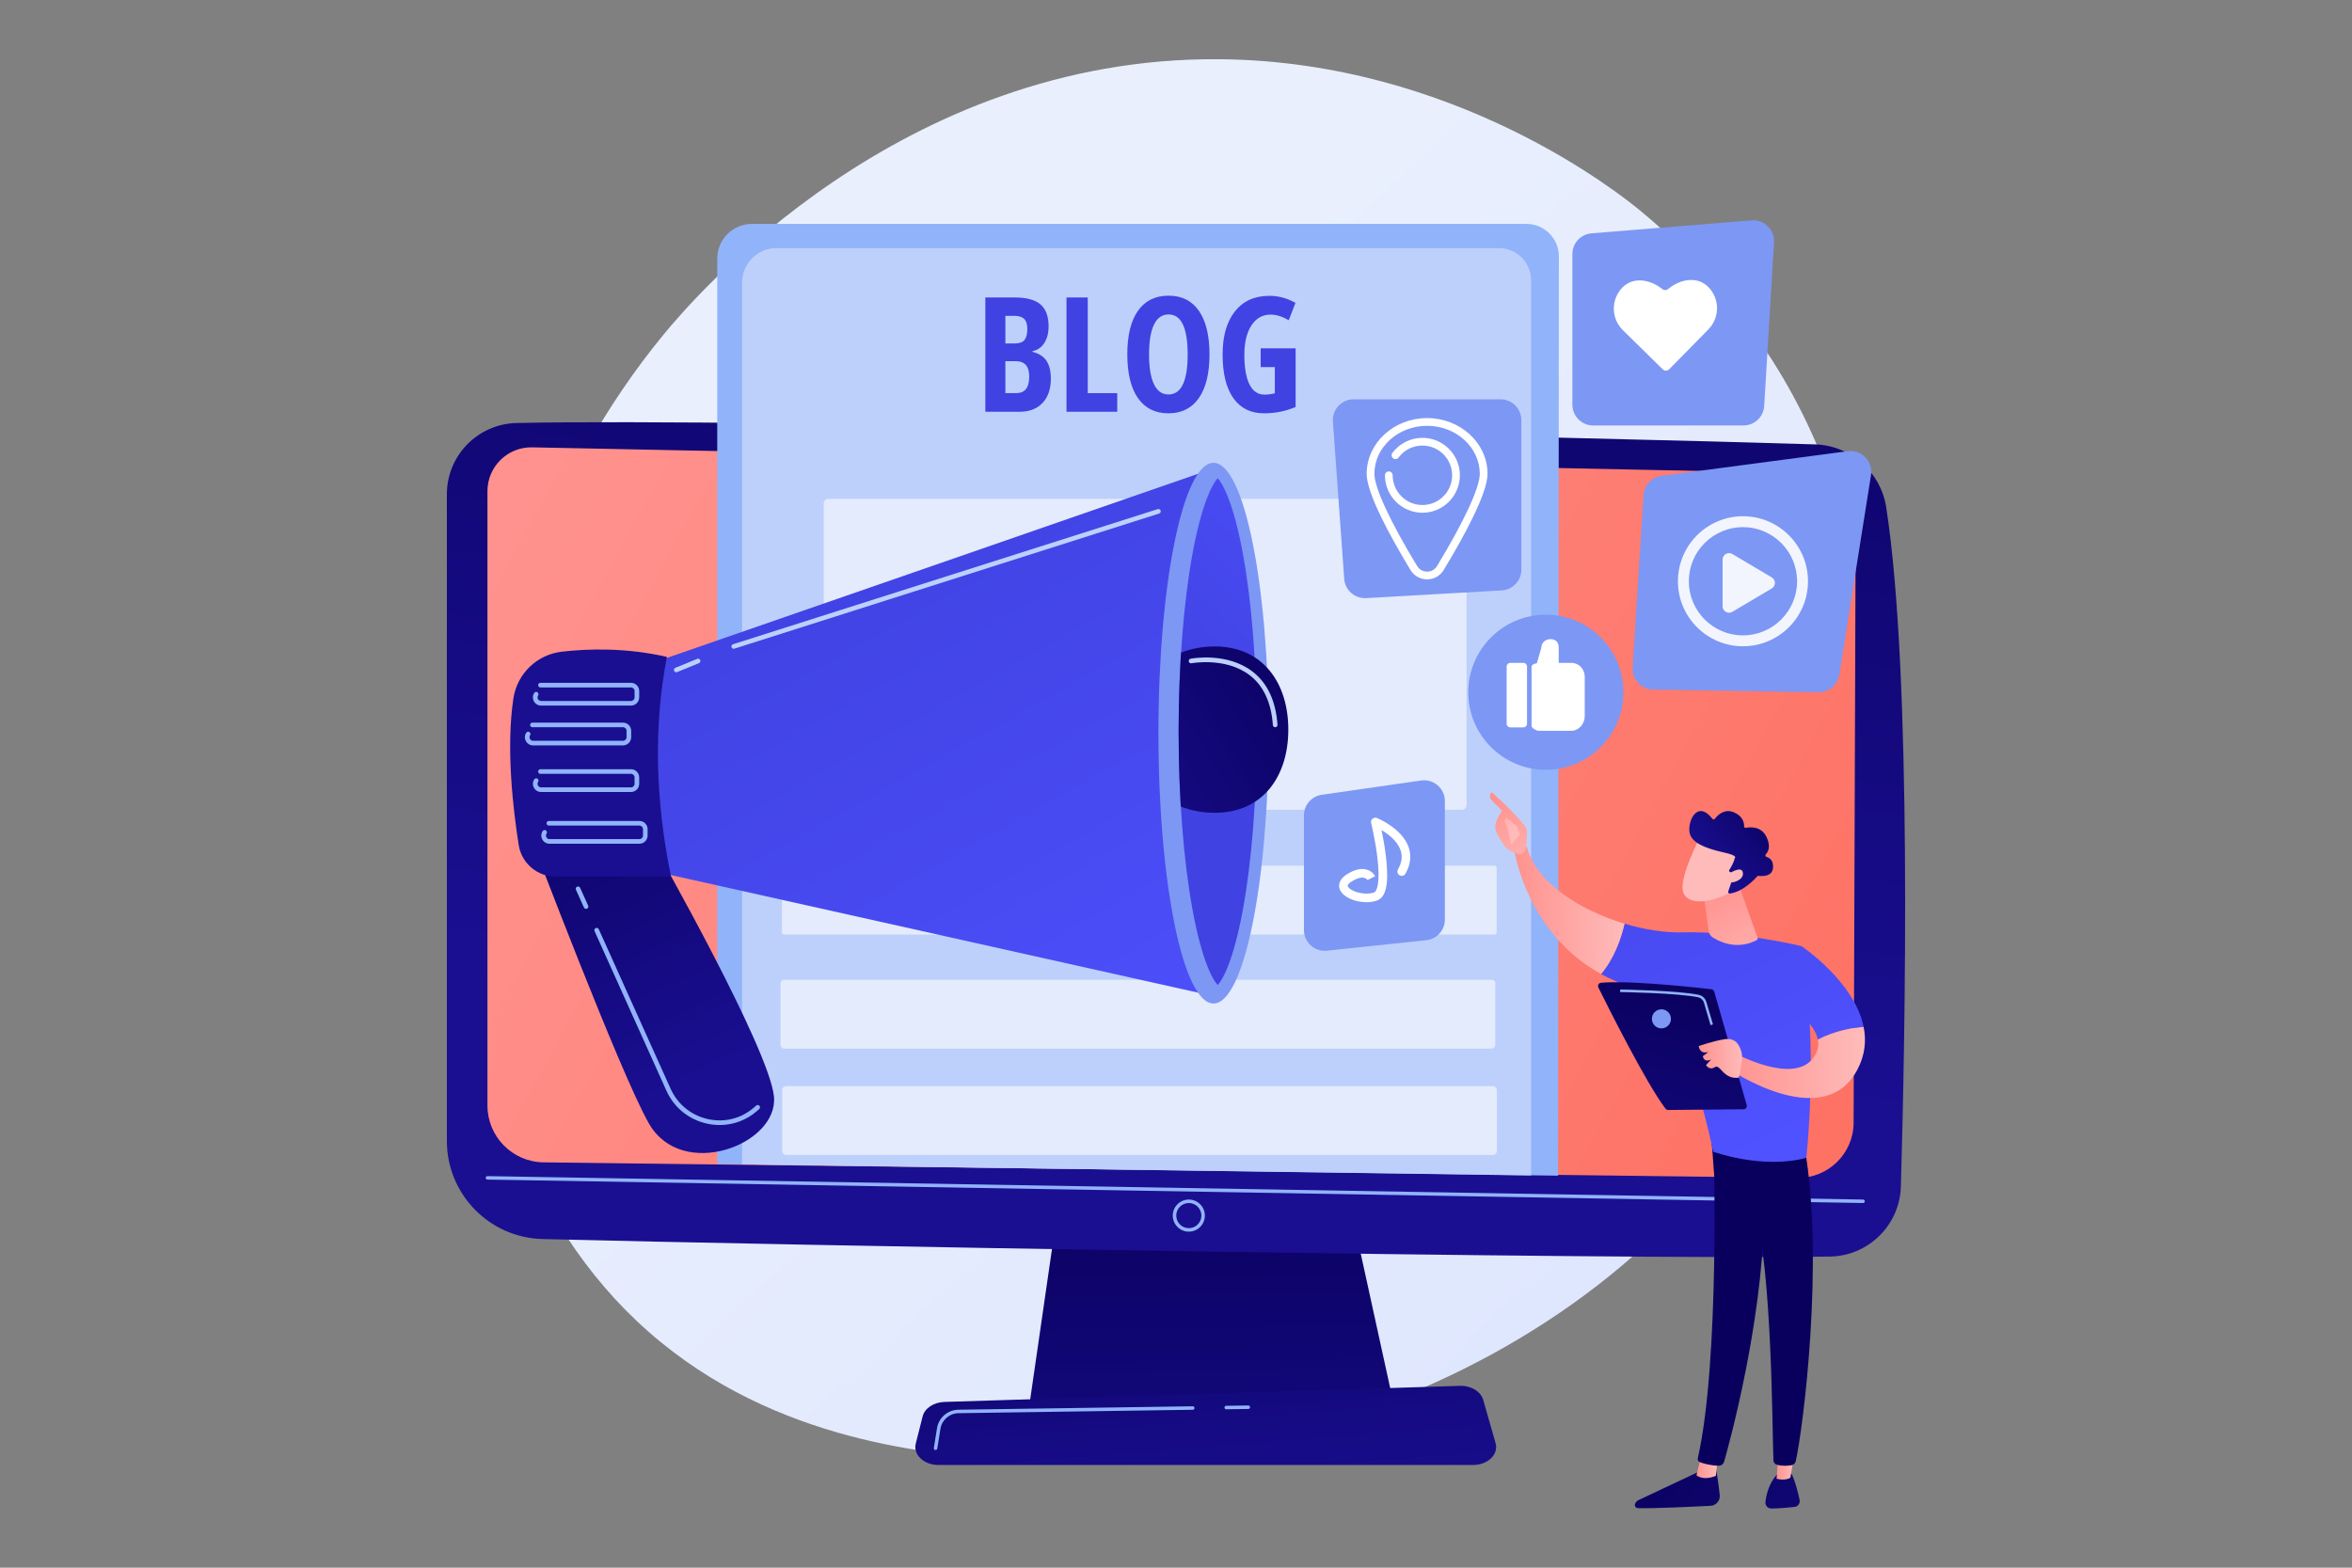 <svg xmlns="http://www.w3.org/2000/svg" xmlns:xlink="http://www.w3.org/1999/xlink" x="0px" y="0px" width="2475px" height="1650px" viewBox="0 0 2475 1650" xml:space="preserve"><rect x="0" y="0" width="2475" height="1650" fill="#808080" stroke="none"/><g id="Background">	<g>		<linearGradient id="SVGID_1_" gradientUnits="userSpaceOnUse" x1="2058.415" y1="1731.216" x2="973.113" y2="559.779">			<stop offset="0" style="stop-color:#DAE3FE"></stop>			<stop offset="1" style="stop-color:#E9EFFD"></stop>		</linearGradient>		<path fill="url(#SVGID_1_)" d="M1907.172,1063.657c-149.129,348.57-542.78,498.29-851.211,472.763   c-84.215-6.97-253.656-20.994-385.957-146.106c-254.075-240.271-214.945-742.504,28.277-1038.192   c31.322-38.078,248.129-293.2,585.982-289.785c247.357,2.5,420.975,142.229,442.087,159.637   c26.669,21.99,85.49,74.247,138.502,157.148C1989.413,573.91,2000.362,845.836,1907.172,1063.657z"></path>		<g>			<linearGradient id="SVGID_2_" gradientUnits="userSpaceOnUse" x1="1271.187" y1="1204.062" x2="1278.603" y2="1730.683">				<stop offset="0" style="stop-color:#09005D"></stop>				<stop offset="1" style="stop-color:#1A0F91"></stop>			</linearGradient>			<polygon fill="url(#SVGID_2_)" points="1116.008,1252.437 1082.873,1481.104 1467.303,1481.104 1417.23,1252.437    "></polygon>			<linearGradient id="SVGID_3_" gradientUnits="userSpaceOnUse" x1="1342.844" y1="-18.902" x2="1209.333" y2="1101.099">				<stop offset="0" style="stop-color:#09005D"></stop>				<stop offset="1" style="stop-color:#1A0F91"></stop>			</linearGradient>			<path fill="url(#SVGID_3_)" d="M470.233,520.264v680.605c0,55.989,44.616,101.775,100.586,103.219    c248.591,6.41,1118.042,21.953,1354.684,18.465c40.673-0.6,73.621-33.147,74.794-73.807    c4.563-158.114,11.975-538.326-15.45-714.844c-5.776-37.172-37.153-64.97-74.753-66.172    c-208.287-6.663-1129.962-27.821-1366.494-22.509C502.807,446.137,470.233,479.459,470.233,520.264z"></path>			<linearGradient id="SVGID_4_" gradientUnits="userSpaceOnUse" x1="1991.3" y1="1272.91" x2="563.487" y2="490.396">				<stop offset="0" style="stop-color:#FE7062"></stop>				<stop offset="1" style="stop-color:#FF928E"></stop>			</linearGradient>			<path fill="url(#SVGID_4_)" d="M512.939,516.95v646.623c0,32.689,26.24,59.325,58.926,59.814l1319.592,16.303    c32.406,0.484,58.969-25.587,59.09-57.996l2.207-640.845c0.086-23.173-18.375-42.161-41.542-42.725L560.195,470.831    C534.284,470.2,512.939,491.032,512.939,516.95z"></path>			<path fill="#91B3FA" d="M1960.482,1266.191c-0.011,0-0.021,0-0.032,0l-1447.542-24.664c-1.011-0.019-1.815-0.851-1.798-1.86    c0.017-1.013,0.861-1.783,1.861-1.799l1447.542,24.664c1.011,0.018,1.815,0.851,1.799,1.86    C1962.295,1265.393,1961.478,1266.191,1960.482,1266.191z"></path>			<path fill="#91B3FA" d="M1250.989,1296.314c-9.313,0-16.89-7.578-16.89-16.892c0-9.313,7.578-16.891,16.89-16.891    c9.314,0,16.892,7.578,16.892,16.891C1267.881,1288.736,1260.304,1296.314,1250.989,1296.314z M1250.989,1266.191    c-7.295,0-13.231,5.937-13.231,13.231c0,7.296,5.936,13.232,13.231,13.232c7.296,0,13.232-5.937,13.232-13.232    C1264.222,1272.128,1258.285,1266.191,1250.989,1266.191z"></path>			<linearGradient id="SVGID_5_" gradientUnits="userSpaceOnUse" x1="1243.2" y1="1198.893" x2="1276.578" y2="1621.674">				<stop offset="0" style="stop-color:#09005D"></stop>				<stop offset="1" style="stop-color:#1A0F91"></stop>			</linearGradient>			<path fill="url(#SVGID_5_)" d="M1550.109,1541.905H987.469c-15.285,0-26.764-10.882-23.808-22.57l7.22-28.552    c2.171-8.587,11.617-14.891,22.837-15.241l542.405-16.925c11.722-0.366,22.102,5.856,24.655,14.78l13.015,45.478    C1577.175,1530.69,1565.642,1541.905,1550.109,1541.905z"></path>			<path fill="#91B3FA" d="M1290.348,1483.273c-0.997,0-1.813-0.803-1.828-1.804c-0.015-1.011,0.792-1.842,1.803-1.856l23.242-0.34    c0.972,0.006,1.842,0.794,1.857,1.804c0.014,1.011-0.793,1.842-1.803,1.856l-23.243,0.34    C1290.366,1483.273,1290.358,1483.273,1290.348,1483.273z"></path>			<path fill="#91B3FA" d="M984.492,1526.16c-0.097,0-0.194-0.008-0.292-0.023c-0.998-0.159-1.678-1.098-1.518-2.095l3.316-20.767    c1.781-11.157,11.273-19.376,22.572-19.542l246.524-3.605c0.01,0,0.019,0,0.028,0c0.998,0,1.813,0.802,1.829,1.804    c0.014,1.011-0.793,1.842-1.804,1.855l-246.525,3.606c-9.516,0.14-17.512,7.06-19.012,16.457l-3.317,20.767    C986.151,1525.519,985.374,1526.16,984.492,1526.16z"></path>			<g>				<path fill="#91B3FA" d="M1639.568,1237.403l-884.819-12.312V272.227c0-20.21,16.384-36.594,36.594-36.594h814.815     c18.912,0,34.244,15.332,34.244,34.244L1639.568,1237.403z"></path>				<path fill="#BDD0FB" d="M1611.182,1237.161l-830.261-11.697V297.476c0-20.031,16.038-36.27,35.821-36.27h760.918     c18.514,0,33.521,15.196,33.521,33.94V1237.161z"></path>				<g opacity="0.75">					<path opacity="0.76" fill="#FFFFFF" d="M1538.5,852.266H871.557c-2.641,0-4.782-2.142-4.782-4.782v-317.66      c0-2.642,2.141-4.782,4.782-4.782H1538.5c2.641,0,4.782,2.141,4.782,4.782v317.66      C1543.282,850.124,1541.141,852.266,1538.5,852.266z"></path>					<path opacity="0.76" fill="#FFFFFF" d="M1572.58,983.585H825.219c-1.315,0-2.381-1.066-2.381-2.382v-67.68      c0-1.314,1.066-2.38,2.381-2.38h747.361c1.314,0,2.38,1.065,2.38,2.38v67.68C1574.96,982.519,1573.895,983.585,1572.58,983.585      z"></path>					<path opacity="0.76" fill="#FFFFFF" d="M1569.688,1103.631H825.166c-2.1,0-3.801-1.702-3.801-3.801v-64.841      c0-2.099,1.701-3.8,3.801-3.8h744.522c2.099,0,3.8,1.701,3.8,3.8v64.841      C1573.487,1101.929,1571.786,1103.631,1569.688,1103.631z"></path>					<path opacity="0.76" fill="#FFFFFF" d="M1570.83,1215.619H827.4c-2.4,0-4.346-1.945-4.346-4.346v-63.749      c0-2.4,1.945-4.347,4.346-4.347h743.43c2.4,0,4.347,1.946,4.347,4.347v63.749      C1575.177,1213.674,1573.23,1215.619,1570.83,1215.619z"></path>				</g>			</g>		</g>		<g>			<g>				<linearGradient id="SVGID_6_" gradientUnits="userSpaceOnUse" x1="542.537" y1="717.951" x2="739.092" y2="1140.73">					<stop offset="0" style="stop-color:#09005D"></stop>					<stop offset="1" style="stop-color:#1A0F91"></stop>				</linearGradient>				<path fill="url(#SVGID_6_)" d="M558.034,880.214c0,0,94.942,250.395,124.938,302.483     c34.819,60.466,136.509,21.936,131.449-28.667c-5.06-50.603-123.869-259.762-123.869-259.762L558.034,880.214z"></path>				<linearGradient id="SVGID_7_" gradientUnits="userSpaceOnUse" x1="887.818" y1="550.856" x2="1265.442" y2="1223.413">					<stop offset="0" style="stop-color:#4042E2"></stop>					<stop offset="1" style="stop-color:#4F52FF"></stop>				</linearGradient>				<polygon fill="url(#SVGID_7_)" points="686.318,697.815 1276.422,493.217 1270.225,1046.892 670.192,913.01     "></polygon>				<ellipse fill="#7D97F4" cx="1276.978" cy="771.661" rx="57.975" ry="284.537"></ellipse>				<linearGradient id="SVGID_8_" gradientUnits="userSpaceOnUse" x1="1273.609" y1="778.28" x2="1525.794" y2="511.261">					<stop offset="0" style="stop-color:#4042E2"></stop>					<stop offset="1" style="stop-color:#4F52FF"></stop>				</linearGradient>				<path fill="url(#SVGID_8_)" d="M1281.378,1036.739c-5.239-5.329-16.655-25.888-26.441-79.049     c-9.458-51.376-14.667-118.013-14.667-187.635c0-69.624,5.209-136.261,14.667-187.636c9.786-53.163,21.202-73.721,26.441-79.051     c5.24,5.33,16.655,25.888,26.441,79.051c9.458,51.375,14.667,118.012,14.667,187.636c0,69.622-5.209,136.259-14.667,187.635     C1298.033,1010.852,1286.618,1031.41,1281.378,1036.739z"></path>				<g>					<defs>						<path id="SVGID_9_" d="M1281.378,1036.739c-5.239-5.329-16.655-25.888-26.441-79.049       c-9.458-51.376-14.667-118.013-14.667-187.635c0-69.624,5.209-136.261,14.667-187.636       c9.786-53.163,21.202-73.721,26.441-79.051c5.24,5.33,16.655,25.888,26.441,79.051       c9.458,51.375,84.093,118.012,84.093,187.636c0,69.622-74.635,136.259-84.093,187.635       C1298.033,1010.852,1286.618,1031.41,1281.378,1036.739z"></path>					</defs>					<clipPath id="SVGID_10_">						<use xlink:href="#SVGID_9_"></use>					</clipPath>					<linearGradient id="SVGID_11_" gradientUnits="userSpaceOnUse" x1="1414.302" y1="687.24" x2="1107.434" y2="866.45">						<stop offset="0" style="stop-color:#09005D"></stop>						<stop offset="1" style="stop-color:#1A0F91"></stop>					</linearGradient>					<path clip-path="url(#SVGID_10_)" fill="url(#SVGID_11_)" d="M1355.687,767.936c0,48.346-26.044,87.538-77.591,87.538      c-51.547,0-93.334-39.192-93.334-87.538s41.787-87.538,93.334-87.538C1329.643,680.398,1355.687,719.59,1355.687,767.936z"></path>				</g>				<linearGradient id="SVGID_12_" gradientUnits="userSpaceOnUse" x1="906.135" y1="278.426" x2="794.877" y2="493.525">					<stop offset="0" style="stop-color:#09005D"></stop>					<stop offset="1" style="stop-color:#1A0F91"></stop>				</linearGradient>				<path fill="url(#SVGID_12_)" d="M591.144,685.914c27.76-3.224,67.565-4.384,110.605,5.473     c-14.18,74.073-12.041,151.277,4.359,231.22l-121.394,0.001c-19.354,0-35.857-14.059-38.876-33.177     c-6.05-38.32-13.446-102.726-5.56-154.455C544.237,709.016,565.059,688.943,591.144,685.914z"></path>				<path fill="#91B3FA" d="M663.999,742.644h-94.58c-3.21,0-6.043-1.684-7.577-4.503c-1.533-2.82-1.409-6.114,0.335-8.809     c0.73-1.127,2.236-1.444,3.363-0.721c1.127,0.73,1.45,2.236,0.721,3.365c-0.76,1.175-0.814,2.609-0.146,3.839     c0.669,1.229,1.905,1.964,3.305,1.964h94.58c2.074,0,3.761-1.687,3.761-3.761v-6.73c0-2.075-1.687-3.761-3.761-3.761h-95.282     c-1.344,0-2.432-1.089-2.432-2.432c0-1.342,1.088-2.432,2.432-2.432h95.282c4.756,0,8.625,3.87,8.625,8.625v6.73     C672.624,738.774,668.755,742.644,663.999,742.644z"></path>				<path fill="#91B3FA" d="M655.565,784.532h-94.58c-3.21,0-6.043-1.684-7.578-4.503c-1.534-2.82-1.408-6.114,0.335-8.808     c0.73-1.126,2.237-1.444,3.363-0.721c1.127,0.73,1.451,2.236,0.721,3.365c-0.76,1.175-0.815,2.609-0.147,3.839     c0.669,1.229,1.905,1.964,3.305,1.964h94.58c2.074,0,3.761-1.686,3.761-3.761v-6.729c0-2.074-1.687-3.763-3.761-3.763h-95.282     c-1.343,0-2.432-1.089-2.432-2.431c0-1.343,1.088-2.432,2.432-2.432h95.282c4.756,0,8.625,3.87,8.625,8.626v6.729     C664.19,780.662,660.321,784.532,655.565,784.532z"></path>				<path fill="#BDD0FB" d="M772.064,682.83c-1.031,0-1.987-0.661-2.317-1.694c-0.407-1.281,0.3-2.647,1.58-3.056l446.937-142.223     c1.279-0.408,2.647,0.3,3.055,1.58c0.408,1.281-0.3,2.647-1.579,3.056L772.803,682.715     C772.558,682.792,772.309,682.83,772.064,682.83z"></path>				<path fill="#BDD0FB" d="M711.626,707.536c-0.958,0-1.867-0.57-2.252-1.512c-0.508-1.243,0.088-2.663,1.332-3.171l23.002-9.402     c1.242-0.512,2.663,0.088,3.171,1.332c0.509,1.243-0.087,2.663-1.331,3.171l-23.002,9.402     C712.244,707.479,711.932,707.536,711.626,707.536z"></path>				<path fill="#91B3FA" d="M663.999,833.588h-94.58c-3.21,0-6.042-1.683-7.577-4.503c-1.534-2.82-1.41-6.113,0.334-8.807     c0.73-1.129,2.236-1.447,3.363-0.723c1.127,0.73,1.45,2.235,0.721,3.363c-0.761,1.176-0.815,2.612-0.146,3.842     c0.669,1.229,1.904,1.964,3.304,1.964h94.58c2.074,0,3.761-1.688,3.761-3.762v-6.729c0-2.074-1.687-3.761-3.761-3.761h-95.282     c-1.344,0-2.432-1.088-2.432-2.432c0-1.342,1.088-2.432,2.432-2.432h95.282c4.756,0,8.625,3.87,8.625,8.624v6.729     C672.624,829.719,668.755,833.588,663.999,833.588z"></path>				<path fill="#91B3FA" d="M672.854,888.04h-94.58c-3.21,0-6.042-1.684-7.576-4.503c-1.534-2.82-1.409-6.113,0.334-8.809     c0.731-1.129,2.237-1.447,3.364-0.722c1.126,0.729,1.45,2.235,0.72,3.363c-0.761,1.176-0.816,2.612-0.146,3.842     c0.669,1.229,1.904,1.964,3.304,1.964h94.58c2.075,0,3.762-1.687,3.762-3.761v-6.73c0-2.074-1.687-3.761-3.762-3.761h-95.282     c-1.343,0-2.432-1.089-2.432-2.432s1.088-2.433,2.432-2.433h95.282c4.757,0,8.626,3.87,8.626,8.625v6.73     C681.48,884.17,677.611,888.04,672.854,888.04z"></path>				<path fill="#91B3FA" d="M757.326,1184.093c-4.358,0-8.762-0.47-13.157-1.428c-19.229-4.189-34.884-16.869-42.949-34.788     l-75.564-167.874c-0.552-1.224-0.006-2.663,1.219-3.216c1.225-0.553,2.665-0.003,3.216,1.221l75.564,167.874     c7.426,16.497,21.842,28.173,39.55,32.03c17.403,3.795,35.013-0.71,48.318-12.354c0.713-0.624,1.43-1.265,2.149-1.923     c0.991-0.905,2.529-0.837,3.436,0.155c0.906,0.991,0.836,2.53-0.155,3.436c-0.747,0.683-1.489,1.347-2.228,1.992     C785.611,1178.944,771.735,1184.093,757.326,1184.093z"></path>				<path fill="#91B3FA" d="M616.701,956.615c-0.927,0-1.814-0.533-2.219-1.433l-8.429-18.728c-0.552-1.226-0.006-2.664,1.219-3.217     c1.224-0.551,2.665-0.003,3.216,1.219l8.429,18.728c0.552,1.225,0.006,2.664-1.219,3.217     C617.374,956.547,617.035,956.615,616.701,956.615z"></path>				<path fill="#BDD0FB" d="M1341.869,765.415c-1.265,0-2.332-0.978-2.423-2.259c-1.681-23.688-9.892-41.349-24.403-52.492     c-25.097-19.268-60.906-12.646-61.267-12.575c-1.325,0.251-2.593-0.608-2.847-1.927c-0.256-1.319,0.608-2.595,1.927-2.848     c1.553-0.3,38.335-7.092,65.148,13.492c15.664,12.026,24.51,30.869,26.293,56.005c0.095,1.339-0.914,2.503-2.255,2.598     C1341.985,765.414,1341.927,765.415,1341.869,765.415z"></path>			</g>		</g>		<g>			<linearGradient id="SVGID_13_" gradientUnits="userSpaceOnUse" x1="1074.818" y1="329.191" x2="1145.282" y2="-245.644">				<stop offset="0" style="stop-color:#4042E2"></stop>				<stop offset="1" style="stop-color:#4F52FF"></stop>			</linearGradient>			<path fill="url(#SVGID_13_)" d="M1036.88,313.096h30.684c12.503,0,21.607,2.427,27.311,7.28    c5.703,4.854,8.556,12.574,8.556,23.158c0,6.965-1.509,12.792-4.524,17.481c-3.017,4.688-7.129,7.527-12.34,8.514v0.823    c6.8,1.7,11.709,4.882,14.726,9.542c3.016,4.662,4.524,10.858,4.524,18.592c0,10.914-2.919,19.455-8.761,25.625    c-5.841,6.169-13.834,9.254-23.98,9.254h-36.195V313.096z M1057.94,361.467h10.283c4.715,0,8.034-1.26,9.954-3.784    c1.919-2.522,2.879-6.279,2.879-11.27c0-4.99-1.097-8.569-3.29-10.736c-2.194-2.166-5.649-3.25-10.365-3.25h-9.46V361.467z     M1057.94,380.141v33.645h11.27c4.661,0,8.13-1.425,10.406-4.277c2.275-2.852,3.415-7.267,3.415-13.245    c0-10.748-4.717-16.124-14.149-16.124H1057.94z"></path>			<linearGradient id="SVGID_14_" gradientUnits="userSpaceOnUse" x1="1153.185" y1="338.797" x2="1223.648" y2="-236.038">				<stop offset="0" style="stop-color:#4042E2"></stop>				<stop offset="1" style="stop-color:#4F52FF"></stop>			</linearGradient>			<path fill="url(#SVGID_14_)" d="M1122.269,433.365V313.096h22.375v100.69h31.013v19.579H1122.269z"></path>			<linearGradient id="SVGID_15_" gradientUnits="userSpaceOnUse" x1="1232.499" y1="348.52" x2="1302.963" y2="-226.313">				<stop offset="0" style="stop-color:#4042E2"></stop>				<stop offset="1" style="stop-color:#4F52FF"></stop>			</linearGradient>			<path fill="url(#SVGID_15_)" d="M1272.729,373.066c0,19.908-3.73,35.209-11.188,45.903    c-7.459,10.694-18.127,16.042-32.001,16.042c-13.93,0-24.625-5.333-32.083-16c-7.458-10.667-11.187-26.037-11.187-46.109    c0-19.908,3.729-35.167,11.187-45.779c7.458-10.612,18.208-15.918,32.247-15.918c13.875,0,24.515,5.334,31.92,16.001    C1269.028,337.872,1272.729,353.159,1272.729,373.066z M1209.14,373.066c0,13.711,1.728,24.158,5.183,31.342    c3.455,7.185,8.527,10.777,15.219,10.777c13.491,0,20.236-14.039,20.236-42.119c0-28.079-6.69-42.118-20.073-42.118    c-6.8,0-11.928,3.578-15.382,10.734C1210.867,348.84,1209.14,359.301,1209.14,373.066z"></path>			<linearGradient id="SVGID_16_" gradientUnits="userSpaceOnUse" x1="1329.473" y1="360.406" x2="1399.936" y2="-214.429">				<stop offset="0" style="stop-color:#4042E2"></stop>				<stop offset="1" style="stop-color:#4F52FF"></stop>			</linearGradient>			<path fill="url(#SVGID_16_)" d="M1326.611,366.649h36.772v61.698c-10.421,4.442-21.499,6.663-33.234,6.663    c-13.985,0-24.749-5.318-32.288-15.959c-7.541-10.639-11.312-25.967-11.312-45.985c0-19.304,4.318-34.413,12.956-45.327    c8.638-10.913,20.717-16.37,36.237-16.37c9.596,0,18.755,2.467,27.476,7.404l-7.074,18.262    c-6.802-3.948-13.162-5.923-19.085-5.923c-8.502,0-15.232,3.798-20.195,11.394c-4.965,7.596-7.445,17.947-7.445,31.054    c0,13.492,1.795,23.83,5.388,31.013c3.592,7.186,8.815,10.776,15.671,10.776c3.62,0,7.294-0.465,11.023-1.398v-27.558h-14.89    V366.649z"></path>		</g>		<g>			<path fill="#7D97F4" d="M1580.245,621.421l-142.664,8.098c-11.943,0.678-22.22-8.355-23.077-20.287l-11.9-165.501    c-0.911-12.676,9.127-23.462,21.836-23.462h154.564c12.092,0,21.893,9.802,21.893,21.892v157.403    C1600.896,611.173,1591.835,620.763,1580.245,621.421z"></path>			<g>				<path fill="#FFFFFF" d="M1501.722,609.785L1501.722,609.785c-7.207,0-13.738-3.681-17.47-9.848     c-21.036-34.754-46.113-80.529-46.113-101.229c0-32.351,28.523-58.669,63.583-58.669s63.583,26.318,63.583,58.669     c0,20.703-25.077,66.476-46.113,101.23C1515.458,606.104,1508.927,609.785,1501.722,609.785z M1501.722,448.175     c-30.573,0-55.446,22.669-55.446,50.532c0,14.474,16.379,49.836,44.938,97.017c2.245,3.709,6.174,5.923,10.508,5.923     c4.335,0,8.264-2.214,10.509-5.924c28.559-47.18,44.938-82.542,44.938-97.016     C1557.167,470.844,1532.294,448.175,1501.722,448.175z"></path>				<path fill="#FFFFFF" d="M1496.795,539.67c-21.737,0-39.422-17.684-39.422-39.422c0-2.248,1.821-4.068,4.068-4.068     s4.068,1.821,4.068,4.068c0,17.25,14.034,31.285,31.285,31.285s31.285-14.035,31.285-31.285s-14.034-31.286-31.285-31.286     c-9.976,0-19.122,4.593-25.095,12.601c-1.343,1.802-3.893,2.173-5.694,0.829c-1.801-1.343-2.172-3.893-0.828-5.694     c7.413-9.939,19.232-15.872,31.617-15.872c21.738,0,39.423,17.685,39.423,39.422S1518.533,539.67,1496.795,539.67z"></path>			</g>		</g>		<g>			<path fill="#7D97F4" d="M1913.512,728.608l-174.002-2.864c-12.489-0.206-22.275-10.803-21.488-23.269l11.446-181.321    c0.659-10.436,8.607-18.95,18.974-20.323l195.923-25.952c14.517-1.923,26.792,10.673,24.496,25.136l-33.367,210.136    C1933.783,720.918,1924.412,728.787,1913.512,728.608z"></path>			<g opacity="0.9">				<path fill="#FFFFFF" d="M1834.12,680.209c-37.734,0-68.434-30.699-68.434-68.434c0-37.734,30.699-68.433,68.434-68.433     s68.434,30.699,68.434,68.433C1902.554,649.51,1871.854,680.209,1834.12,680.209z M1834.12,554.811     c-31.411,0-56.966,25.555-56.966,56.965c0,31.411,25.555,56.966,56.966,56.966s56.965-25.555,56.965-56.966     C1891.085,580.365,1865.531,554.811,1834.12,554.811z"></path>				<path fill-rule="evenodd" clip-rule="evenodd" fill="#FFFFFF" d="M1812.683,638.13v-49.199c0-5.257,5.722-8.515,10.243-5.833     l41.456,24.6c4.429,2.627,4.429,9.038,0,11.666l-41.456,24.599C1818.404,646.646,1812.683,643.387,1812.683,638.13z"></path>			</g>		</g>		<g>			<path fill="#7D97F4" d="M1500.824,989.59l-104.511,11.009c-12.927,1.362-24.186-8.772-24.186-21.771V858.196    c0-10.886,7.998-20.118,18.772-21.669l104.511-15.047c13.196-1.9,25.012,8.335,25.012,21.667v124.671    C1520.423,979.021,1511.966,988.416,1500.824,989.59z"></path>			<path fill="#FFFFFF" d="M1437.854,949.579c-11.754,0-23.974-5.083-27.592-12.65c-4.14-8.659,4.108-14.827,6.734-16.511    c7.97-5.11,15.056-6.865,21.062-5.213c6.249,1.716,8.783,6.464,9.052,7.001l-8.112,4.063l0.05,0.095    c-0.042-0.074-1.069-1.84-3.566-2.456c-2.345-0.58-6.604-0.329-13.587,4.148c-2.954,1.894-4.113,3.563-3.445,4.958    c2.337,4.89,16.735,9.857,27.357,6.318c3.534-1.179,6.606-11.48,3.63-36.634c-2.175-18.382-6.557-36.272-6.601-36.451    c-0.407-1.655,0.146-3.4,1.437-4.516s3.098-1.415,4.676-0.772c1.077,0.438,26.467,10.945,33.368,30.787    c3.133,9.008,2.005,18.372-3.355,27.829c-1.235,2.18-4.005,2.945-6.184,1.711c-2.18-1.235-2.946-4.004-1.71-6.185    c4.067-7.177,4.946-13.833,2.688-20.351c-3.348-9.656-12.9-16.892-19.973-21.118c1.484,7.116,3.409,17.391,4.665,27.999    c3.344,28.256,0.238,42.971-9.771,46.307C1445.313,949.061,1441.607,949.579,1437.854,949.579z"></path>		</g>		<g>			<path fill="#7D97F4" d="M1834.603,447.811h-158.094c-12.09,0-21.892-9.802-21.892-21.892V267.401    c0-11.406,8.758-20.9,20.126-21.82l168.438-13.633c13.269-1.074,24.417,9.845,23.618,23.134l-10.345,172.149    C1855.761,438.792,1846.183,447.811,1834.603,447.811z"></path>			<g>				<path fill="#FFFFFF" d="M1797.314,301.735c-11.542-11.345-29.543-7.932-41.937,2.472c-1.776,1.492-4.351,1.509-6.152,0.048     c-12.559-10.186-30.541-13.286-41.884-1.746c-12.316,12.531-12.144,32.671,0.388,44.987l41.925,41.21     c1.904,1.872,4.967,1.845,6.839-0.059l41.209-41.925C1810.019,334.193,1809.845,314.052,1797.314,301.735z"></path>			</g>		</g>		<g>			<circle fill="#7D97F4" cx="1626.667" cy="728.611" r="81.618"></circle>			<g>				<path fill="#FFFFFF" d="M1606.874,701.494c0-2.104-1.705-3.809-3.809-3.809h-13.822c-2.104,0-3.809,1.706-3.809,3.809v60.275     c0,2.104,1.705,3.809,3.809,3.809h13.822c2.104,0,3.809-1.706,3.809-3.809V701.494z"></path>				<path fill="#FFFFFF" d="M1653.666,697.685h-13.44V681.43c0-5.282-3.112-8.759-8.396-8.759h-0.338     c-5.282,0-9.564,3.88-9.564,9.162l-4.722,16.299c-2.104,0-5.566,1.504-5.566,3.607v62.479c0,2.104,5.221,4.932,7.325,4.932     h2.963h31.738c7.901,0,13.955-7.529,13.955-15.43v-41.482C1667.621,704.336,1661.567,697.685,1653.666,697.685z"></path>			</g>		</g>		<g>							<linearGradient id="SVGID_17_" gradientUnits="userSpaceOnUse" x1="10530.848" y1="1482.009" x2="10277.245" y2="1757.857" gradientTransform="matrix(-1 0.009 0.009 1 12241.891 -57.604)">				<stop offset="0" style="stop-color:#09005D"></stop>				<stop offset="1" style="stop-color:#1A0F91"></stop>			</linearGradient>			<path fill="url(#SVGID_17_)" d="M1805.483,1544.231c0,0,2.768,14.844,4.196,29.55c0.558,5.748-3.829,10.785-9.597,11.081    c-19.592,1.003-61.504,2.99-76.556,2.462c-2.263-0.079-3.764-2.38-2.947-4.492l0,0c0.686-1.769,2.024-3.207,3.741-4.016    l68.951-32.49L1805.483,1544.231z"></path>							<linearGradient id="SVGID_18_" gradientUnits="userSpaceOnUse" x1="10448.529" y1="1502.494" x2="10471.057" y2="1502.494" gradientTransform="matrix(-1 0.009 0.009 1 12241.891 -57.604)">				<stop offset="0" style="stop-color:#FEBBBA"></stop>				<stop offset="1" style="stop-color:#FF928E"></stop>			</linearGradient>			<path fill="url(#SVGID_18_)" d="M1807.552,1535.475l-1.941,17.806c0,0-12.078,5.764-20.423-0.518l4.834-19.867L1807.552,1535.475    z"></path>							<linearGradient id="SVGID_19_" gradientUnits="userSpaceOnUse" x1="626.439" y1="-8056.465" x2="830.413" y2="-8308.651" gradientTransform="matrix(-1 0 0 1 -5177.265 0)">				<stop offset="0" style="stop-color:#09005D"></stop>				<stop offset="1" style="stop-color:#1A0F91"></stop>			</linearGradient>			<path fill="url(#SVGID_19_)" d="M1802.775,1201.123c0.955,4.637,7.104,231.725-16.203,333.739    c-0.38,1.664,0.478,3.368,2.064,3.999c3.738,1.486,11.06,3.62,19.811,3.83c2.711,0.065,5.123-1.719,5.862-4.327    c6.715-23.681,38.84-142.317,42.1-255.386c3.643-126.343-0.041-4.3-0.041-4.3l-3.588-78.042L1802.775,1201.123z"></path>							<linearGradient id="SVGID_20_" gradientUnits="userSpaceOnUse" x1="10473.957" y1="1429.695" x2="10220.344" y2="1705.556" gradientTransform="matrix(-1 0.009 0.009 1 12241.891 -57.604)">				<stop offset="0" style="stop-color:#09005D"></stop>				<stop offset="1" style="stop-color:#1A0F91"></stop>			</linearGradient>			<path fill="url(#SVGID_20_)" d="M1885.225,1551.229c0,0,4.252,7.467,8.49,27.374c0.765,3.596-1.719,7.067-5.374,7.461    c-6.466,0.699-16.422,1.612-24.404,1.634c-3.679,0.01-6.581-3.167-6.172-6.823c0.813-7.289,3.455-19.261,11.874-28.651    L1885.225,1551.229z"></path>							<linearGradient id="SVGID_21_" gradientUnits="userSpaceOnUse" x1="10367.344" y1="1501.334" x2="10386.793" y2="1501.334" gradientTransform="matrix(-1 0.009 0.009 1 12241.891 -57.604)">				<stop offset="0" style="stop-color:#FEBBBA"></stop>				<stop offset="1" style="stop-color:#FF928E"></stop>			</linearGradient>			<path fill="url(#SVGID_21_)" d="M1888.678,1528.317l-4.674,26.943c0,0-4.841,3.673-14.511,1.137l2.078-28.961L1888.678,1528.317z    "></path>							<linearGradient id="SVGID_22_" gradientUnits="userSpaceOnUse" x1="590.401" y1="-8085.572" x2="794.374" y2="-8337.757" gradientTransform="matrix(-1 0 0 1 -5177.265 0)">				<stop offset="0" style="stop-color:#09005D"></stop>				<stop offset="1" style="stop-color:#1A0F91"></stop>			</linearGradient>			<path fill="url(#SVGID_22_)" d="M1898.936,1207.177c20.999,119.645-1.481,296.221-9.302,330.813    c-0.479,2.117-2.169,3.752-4.307,4.128c-3.633,0.638-9.616,1.187-15.537-0.473c-2.04-0.57-3.486-2.392-3.59-4.508    c-1.359-27.894-1.026-199.218-20.173-266.742c-0.971-3.423-3.095-6.395-6.013-8.428l-36.154-25.187l-3.146-41.239    L1898.936,1207.177z"></path>			<g>									<linearGradient id="SVGID_23_" gradientUnits="userSpaceOnUse" x1="-5040.528" y1="661.769" x2="-5304.346" y2="1203.536" gradientTransform="matrix(-1 0 0 1 -3420.169 0)">					<stop offset="0" style="stop-color:#4042E2"></stop>					<stop offset="1" style="stop-color:#4F52FF"></stop>				</linearGradient>				<path fill="url(#SVGID_23_)" d="M1770.245,981.321c59.495-1.55,125.312,14.431,125.312,14.431     c18.725,103.327,5.228,222.844,5.228,222.844c-45.952,12.521-98.104-6.452-98.104-6.452     c-8.069-43.186-44.956-164.59-44.956-164.59c-29.108-3.331-53.139-11.491-72.969-22.393     c14.879-17.584,21.76-39.842,24.715-52.988C1730.571,978.511,1751.894,981.801,1770.245,981.321z"></path>									<linearGradient id="SVGID_24_" gradientUnits="userSpaceOnUse" x1="10541.252" y1="914.797" x2="10656.342" y2="914.797" gradientTransform="matrix(-1 0.009 0.009 1 12241.891 -57.604)">					<stop offset="0" style="stop-color:#FEBBBA"></stop>					<stop offset="1" style="stop-color:#FF928E"></stop>				</linearGradient>				<path fill="url(#SVGID_24_)" d="M1593.64,895.351c5.778-7.116,13.209-3.847,13.209-3.847     c9.109,36.905,55.311,66.459,102.621,80.669c-2.955,13.146-9.836,35.404-24.715,52.988     C1606.051,981.892,1593.64,895.351,1593.64,895.351z"></path>			</g>			<g>				<linearGradient id="SVGID_25_" gradientUnits="userSpaceOnUse" x1="1616.668" y1="927.627" x2="1574.019" y2="840.475">					<stop offset="0" style="stop-color:#FEBBBA"></stop>					<stop offset="1" style="stop-color:#FF928E"></stop>				</linearGradient>				<path fill="url(#SVGID_25_)" d="M1595.076,897.132c-0.593,1.951,6.518,4.844,10.612-3.148     c0.109-3.813,2.272-20.163-0.035-23.246c-12.288-16.422-36.003-36.928-36.003-36.928c-3.937,3.96-0.626,7.781-0.626,7.781     l11.522,11.775c-2.346,4.335-5.222,8.003-6.536,13.231c-0.995,3.96-0.323,8.175,1.707,11.751     c2.036,3.589,4.813,8.252,7.432,11.897C1588.104,897.146,1595.076,897.132,1595.076,897.132z"></path>									<linearGradient id="SVGID_26_" gradientUnits="userSpaceOnUse" x1="10655.787" y1="836.989" x2="10688.011" y2="787.445" gradientTransform="matrix(-1 0.009 0.009 1 12241.891 -57.604)">					<stop offset="0" style="stop-color:#FEBBBA"></stop>					<stop offset="1" style="stop-color:#FF928E"></stop>				</linearGradient>				<path fill="url(#SVGID_26_)" d="M1585.609,861.029l10.481,8.715l3.347,8.743l-9.171,10.371c0,0-3.282-17.38-5.635-21.126     S1583.464,862.152,1585.609,861.029z"></path>			</g>							<linearGradient id="SVGID_27_" gradientUnits="userSpaceOnUse" x1="-5122.088" y1="622.052" x2="-5385.905" y2="1163.82" gradientTransform="matrix(-1 0 0 1 -3420.169 0)">				<stop offset="0" style="stop-color:#4042E2"></stop>				<stop offset="1" style="stop-color:#4F52FF"></stop>			</linearGradient>			<path fill="url(#SVGID_27_)" d="M1873.282,1053.589l22.274-57.837c0,0,55.941,37.234,65.539,85.03    c-10.495,0.873-29.579,3.786-48.194,13.411C1908.575,1071.623,1873.282,1053.589,1873.282,1053.589z"></path>							<linearGradient id="SVGID_28_" gradientUnits="userSpaceOnUse" x1="10289.412" y1="1077.802" x2="10435.055" y2="1077.802" gradientTransform="matrix(-1 0.009 0.009 1 12241.891 -57.604)">				<stop offset="0" style="stop-color:#FEBBBA"></stop>				<stop offset="1" style="stop-color:#FF928E"></stop>			</linearGradient>			<path fill="url(#SVGID_28_)" d="M1825.228,1108.27c0,0,62.741,34.672,83.51,4.356c4.312-6.295,5.298-12.52,4.164-18.433    c18.615-9.625,37.699-12.538,48.194-13.411c2.894,14.408,1.584,29.774-6.751,45.372c-36.239,67.821-137.229-2.42-137.229-2.42    L1825.228,1108.27z"></path>			<linearGradient id="SVGID_29_" gradientUnits="userSpaceOnUse" x1="1857.872" y1="1042.957" x2="1802.243" y2="933.553">				<stop offset="0" style="stop-color:#FEBBBA"></stop>				<stop offset="1" style="stop-color:#FF928E"></stop>			</linearGradient>			<path fill="url(#SVGID_29_)" d="M1830.058,932.438l19.456,54.574c0.322,0.904-0.041,1.912-0.876,2.385    c-5.135,2.902-23.649,11.328-46.193-2.665c-2.349-1.458-3.961-3.856-4.342-6.594l-6.583-47.333L1830.058,932.438z"></path>			<g>									<linearGradient id="SVGID_30_" gradientUnits="userSpaceOnUse" x1="5297.749" y1="-477.125" x2="5350.597" y2="-564.278" gradientTransform="matrix(-0.752 -0.659 -0.659 0.752 6573.217 -1480.428)">					<stop offset="0" style="stop-color:#FEBBBA"></stop>					<stop offset="1" style="stop-color:#FF928E"></stop>				</linearGradient>				<path fill="url(#SVGID_30_)" d="M1788.377,882.126c0,0-20.418,39.335-17.602,55.119c2.815,15.784,28.572,14.403,50.951,1.349     l15.319-42.408L1788.377,882.126z"></path>									<linearGradient id="SVGID_31_" gradientUnits="userSpaceOnUse" x1="2002.009" y1="4847.092" x2="2020.009" y2="4949.759" gradientTransform="matrix(-0.752 -0.659 -0.659 0.752 6573.217 -1480.428)">					<stop offset="0" style="stop-color:#09005D"></stop>					<stop offset="1" style="stop-color:#1A0F91"></stop>				</linearGradient>				<path fill="url(#SVGID_31_)" d="M1820.533,917.851c-0.918-0.396-1.266-1.513-0.727-2.354c1.642-2.561,4.714-7.782,5.668-12.337     c0,0,3.714-2.43-9.566-5.475s-33.088-7.779-37.349-19.019c-4.154-10.958,6.221-38.714,23.406-16.842     c0.653,0.833,1.919,0.84,2.557-0.006c2.747-3.648,9.992-11.236,20.192-6.775c9.545,4.175,10.683,11.129,10.586,14.642     c-0.029,1.033,0.902,1.827,1.915,1.624c4.797-0.963,16.322-1.86,21.818,9.919c4.526,9.702,1.697,15.246-0.901,17.969     c-0.843,0.882-0.456,2.317,0.713,2.663c3.169,0.937,7.272,3.576,6.935,10.98c-0.467,10.234-11.913,9.442-15.174,9.007     c-0.534-0.071-1.07,0.117-1.428,0.521c-2.762,3.116-15.217,16.355-28.817,18.067c-1.178,0.148-2.103-1.007-1.728-2.134     l5.729-17.185c0.267-0.797-0.123-1.666-0.896-2L1820.533,917.851z"></path>									<linearGradient id="SVGID_32_" gradientUnits="userSpaceOnUse" x1="5279.273" y1="-488.357" x2="5332.12" y2="-575.51" gradientTransform="matrix(-0.752 -0.659 -0.659 0.752 6573.217 -1480.428)">					<stop offset="0" style="stop-color:#FEBBBA"></stop>					<stop offset="1" style="stop-color:#FF928E"></stop>				</linearGradient>				<path fill="url(#SVGID_32_)" d="M1818.188,920.304c0,0,14.707-10.298,15.87-1.755s-13.212,12.517-20.381,9.396L1818.188,920.304     z"></path>			</g>			<g>				<g>											<linearGradient id="SVGID_33_" gradientUnits="userSpaceOnUse" x1="10185.797" y1="1025.405" x2="10266.162" y2="1360.261" gradientTransform="matrix(-1 0 0 1 11963.816 0)">						<stop offset="0" style="stop-color:#09005D"></stop>						<stop offset="1" style="stop-color:#1A0F91"></stop>					</linearGradient>					<path fill="url(#SVGID_33_)" d="M1838.05,1163.064l-34.178-119.354c-0.387-1.354-1.544-2.343-2.942-2.506      c-6.193-0.723-24.137-2.752-44.854-4.503c-24.954-2.111-53.934-3.821-71.25-2.366c-2.462,0.206-3.95,2.81-2.855,5.025      c9.848,19.923,50.354,100.964,70.64,127.513c0.672,0.88,1.711,1.394,2.817,1.383l79.297-0.737      C1837.032,1167.497,1838.685,1165.283,1838.05,1163.064z"></path>											<linearGradient id="SVGID_34_" gradientUnits="userSpaceOnUse" x1="10130.727" y1="1113.992" x2="10176.26" y2="1113.992" gradientTransform="matrix(-1 0 0 1 11963.816 0)">						<stop offset="0" style="stop-color:#FEBBBA"></stop>						<stop offset="1" style="stop-color:#FF928E"></stop>					</linearGradient>					<path fill="url(#SVGID_34_)" d="M1829.792,1134.229c0,0,4.762-19.576,2.841-26.521c-1.92-6.946-5.642-15.876-18.044-13.892      s-27.032,7.21-27.032,7.21s0.738,9.046,10.165,6.128l-5.846,4.522c0,0,0.836,7.243,8.798,3.373l-5.437,5.999      c0,0,3.419,5.949,9.277,2.134C1810.373,1119.365,1813.181,1136.586,1829.792,1134.229z"></path>				</g>				<circle fill="#7D97F4" cx="1748.323" cy="1072.33" r="10.033"></circle>				<path fill="#91B3FA" d="M1800.015,1078.941l2.54-0.75l-6.959-23.604c-1.132-3.84-4.231-6.725-8.089-7.529     c-22.056-4.603-80.146-5.544-82.607-5.582l-0.04,2.649c0.601,0.01,60.298,0.974,82.106,5.524c2.9,0.605,5.234,2.785,6.09,5.688     L1800.015,1078.941z"></path>			</g>		</g>	</g></g><g id="Illustration"></g></svg>